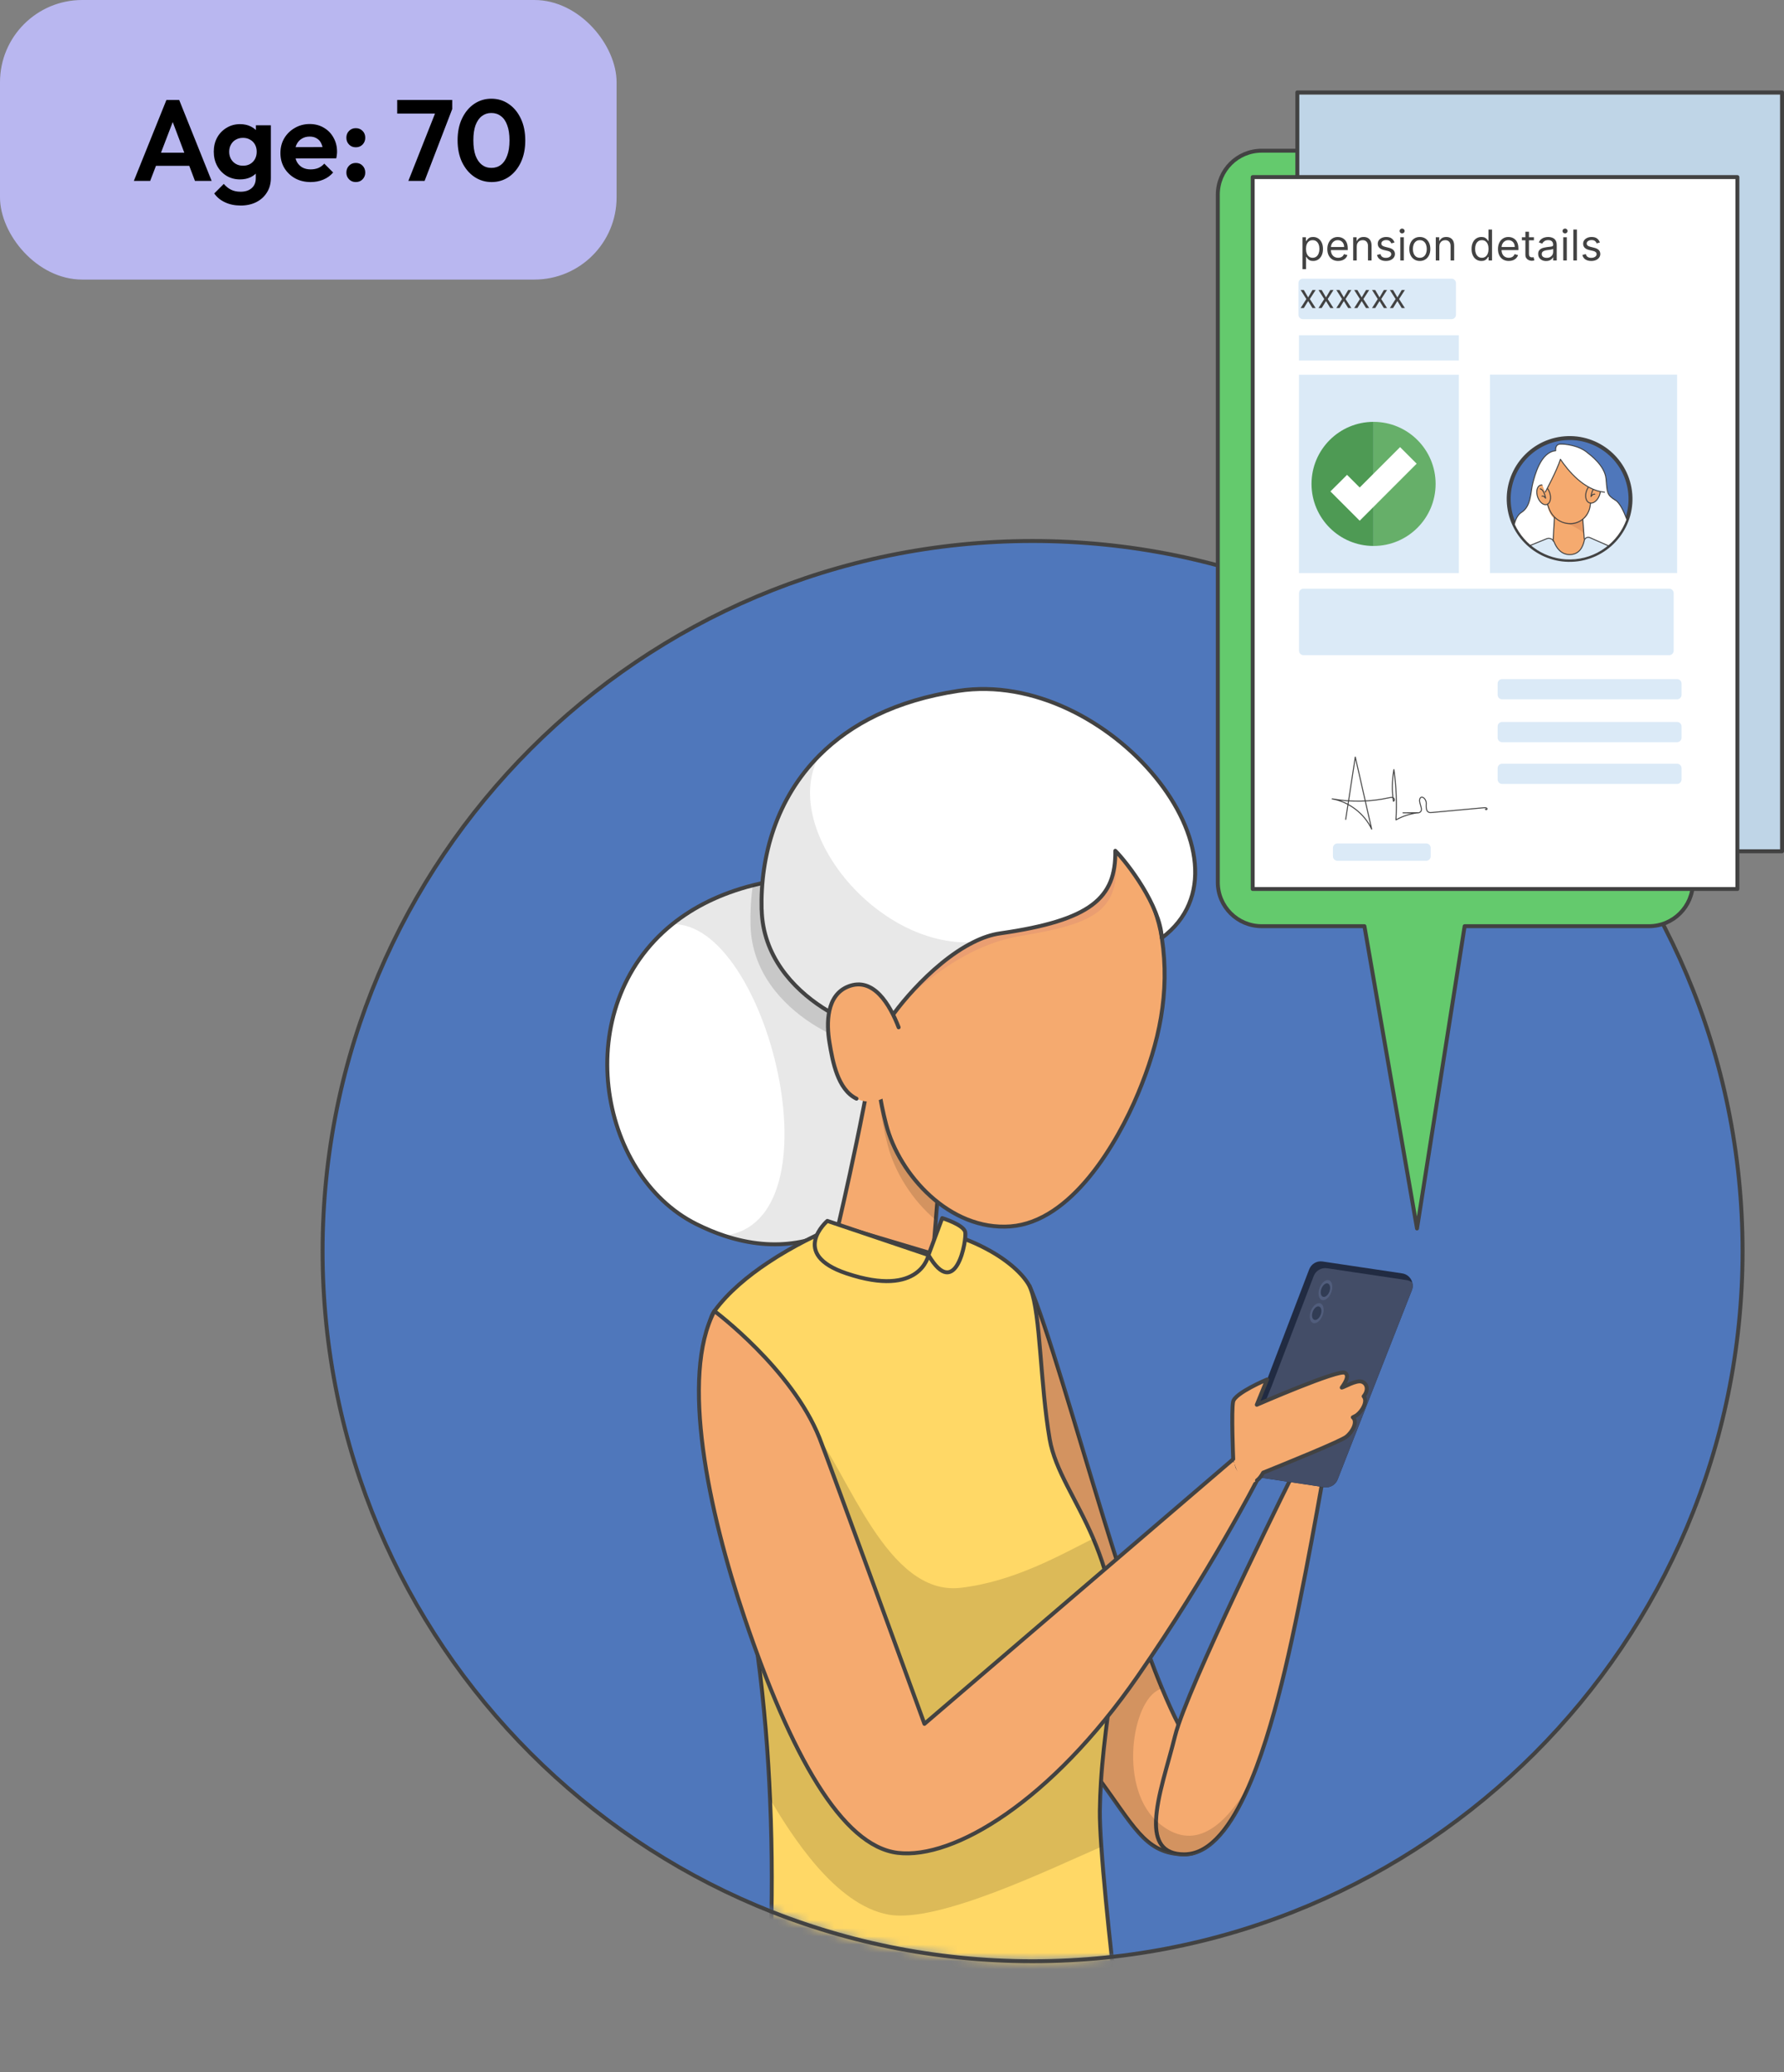 <?xml version="1.0" encoding="UTF-8"?>
<svg xmlns="http://www.w3.org/2000/svg" width="217" height="252" viewBox="0 0 217 252" fill="none">
  <rect x="0" y="0" width="217" height="252" fill="#808080" stroke="none"/>
  <path d="M125.6 238.512C173.295 238.512 211.959 199.847 211.959 152.152C211.959 104.457 173.295 65.792 125.6 65.792C77.904 65.792 39.24 104.457 39.24 152.152C39.24 199.847 77.904 238.512 125.6 238.512Z" fill="#4F77BB"></path>
  <mask id="mask0_1931_95" style="mask-type:luminance" maskUnits="userSpaceOnUse" x="39" y="65" width="173" height="174">
    <path d="M125.6 238.512C173.295 238.512 211.959 199.847 211.959 152.152C211.959 104.457 173.295 65.792 125.6 65.792C77.904 65.792 39.24 104.457 39.24 152.152C39.24 199.847 77.904 238.512 125.6 238.512Z" fill="white"></path>
  </mask>
  <g mask="url(#mask0_1931_95)">
    <path d="M84.674 148.851C85.834 149.431 86.96 149.9 88.052 150.264C100.966 154.591 109.274 144.696 110.726 138.434C111.526 135.003 109.907 129.162 108.105 124.227C106.351 119.411 104.425 115.458 104.425 115.458L93.759 107.183C93.011 107.317 92.283 107.48 91.579 107.662C87.597 108.673 84.362 110.316 81.785 112.386C69.192 122.521 72.709 142.852 84.674 148.851Z" fill="white"></path>
    <path d="M88.052 150.269C100.966 154.596 109.274 144.701 110.726 138.439C112.307 131.649 104.425 115.463 104.425 115.463L93.759 107.187C88.766 108.107 84.813 109.952 81.785 112.391C93.366 112.08 102.384 148.669 88.052 150.269Z" fill="#E8E8E8"></path>
    <path d="M84.674 148.851C85.834 149.431 86.96 149.9 88.052 150.264C100.966 154.591 109.274 144.696 110.726 138.434C111.526 135.003 109.907 129.162 108.105 124.227C106.351 119.411 104.425 115.458 104.425 115.458L93.759 107.183C93.011 107.317 92.283 107.48 91.579 107.662C87.597 108.673 84.362 110.316 81.785 112.386C69.192 122.521 72.709 142.852 84.674 148.851Z" stroke="#424242" stroke-width="0.479" stroke-linecap="round" stroke-linejoin="round"></path>
    <path d="M122.168 168.75C122.168 170.341 122.954 175.545 124.176 181.975C124.507 183.724 124.866 185.569 125.259 187.457C127.674 199.273 131.057 212.795 133.582 216.202C137.823 221.923 139.217 225.239 143.544 225.488C143.582 225.488 143.625 225.493 143.664 225.493C143.793 225.503 143.932 225.512 144.071 225.512C144.21 225.512 144.363 225.507 144.512 225.484C144.598 225.479 144.675 225.464 144.756 225.45C144.766 225.455 144.775 225.455 144.78 225.45C146.084 225.196 146.716 224.19 146.85 222.68C147.128 219.743 145.552 214.904 143.472 209.944C143.434 209.863 143.391 209.791 143.352 209.709C142.701 208.454 142.039 206.988 141.359 205.359C139.059 199.819 136.639 192.412 134.339 184.965C130.678 173.072 127.3 161.074 125.221 156.388C125.221 156.388 124.061 159.297 123.165 162.636C122.614 164.701 122.168 166.944 122.168 168.746V168.75Z" fill="#F5AA6F"></path>
    <path d="M122.168 168.75C122.168 170.341 122.954 175.545 124.176 181.975C124.507 183.724 124.866 185.569 125.259 187.457C127.674 199.273 131.057 212.795 133.582 216.202C137.823 221.923 139.217 225.239 143.544 225.488C143.582 225.488 143.625 225.493 143.664 225.493C143.793 225.503 143.932 225.512 144.071 225.512C144.21 225.512 144.363 225.507 144.512 225.484C144.598 225.479 144.675 225.464 144.756 225.45C144.766 225.455 144.775 225.455 144.78 225.45C146.084 225.196 146.716 224.19 146.85 222.68C147.128 219.743 145.552 214.904 143.472 209.944C143.434 209.863 143.391 209.791 143.352 209.709C142.701 208.454 142.039 206.988 141.359 205.359C139.059 199.819 136.639 192.412 134.339 184.965C130.678 173.072 127.3 161.074 125.221 156.388C125.221 156.388 124.061 159.297 123.165 162.636C122.614 164.701 122.168 166.944 122.168 168.746V168.75Z" stroke="#424242" stroke-width="0.479" stroke-linecap="round" stroke-linejoin="round"></path>
    <path d="M144.071 225.512C144.22 225.512 144.364 225.507 144.512 225.483C144.598 225.479 144.675 225.464 144.757 225.45C144.766 225.455 144.776 225.455 144.78 225.45C147.794 224.942 150.233 221.252 152.193 216.528C153.918 212.369 155.269 207.409 156.29 203.121C158.561 193.59 161.101 178.693 161.101 178.693L157.627 178.564C157.627 178.564 146.089 201.717 143.353 209.714C143.161 210.284 143.008 210.778 142.912 211.18C142.102 214.491 140.708 218.483 140.617 221.415C140.53 223.826 141.33 225.517 144.071 225.517V225.512Z" fill="#F5AA6F"></path>
    <path d="M144.071 225.512C144.22 225.512 144.364 225.507 144.512 225.483C144.598 225.479 144.675 225.464 144.757 225.45C144.766 225.455 144.776 225.455 144.78 225.45C147.794 224.942 150.233 221.252 152.193 216.528C153.918 212.369 155.269 207.409 156.29 203.121C158.561 193.59 161.101 178.693 161.101 178.693L157.627 178.564C157.627 178.564 146.089 201.717 143.353 209.714C143.161 210.284 143.008 210.778 142.912 211.18C142.102 214.491 140.708 218.483 140.617 221.415C140.53 223.826 141.33 225.517 144.071 225.517V225.512Z" stroke="#424242" stroke-width="0.479" stroke-linecap="round" stroke-linejoin="round"></path>
    <path opacity="0.14" d="M125.307 186.345L125.255 187.452C127.67 199.268 131.053 212.79 133.578 216.197C137.818 221.919 139.213 225.234 143.54 225.483C143.578 225.483 143.621 225.488 143.659 225.488C143.789 225.498 143.928 225.507 144.067 225.507C144.206 225.507 144.359 225.503 144.507 225.479C144.594 225.474 144.67 225.46 144.752 225.445C144.761 225.45 144.771 225.45 144.776 225.445C147.79 224.937 150.229 221.248 152.188 216.523C150.727 219.211 148.921 221.621 146.851 222.676C145.073 223.596 143.089 223.505 140.952 221.717C140.837 221.621 140.727 221.521 140.617 221.411C135.906 216.926 137.866 206.13 141.359 205.359C139.059 199.819 136.64 192.412 134.34 184.965C130.679 173.072 127.301 161.074 125.221 156.388C125.221 156.388 124.061 159.297 123.165 162.636L124.517 167.27L122.931 172.239L125.307 186.341V186.345Z" fill="black"></path>
    <path d="M88.076 178.166C88.828 182.153 89.7 186.484 90.525 190.859C91.191 194.395 91.737 197.893 92.173 201.324C92.968 207.39 93.433 213.26 93.668 218.828C94.233 231.818 93.558 243.179 92.781 251.608H136.831C135.978 244.756 134.469 232.12 133.966 224.583C133.841 222.805 133.774 221.305 133.783 220.237C133.798 219.01 133.846 217.817 133.922 216.667C134.1 213.849 134.421 211.228 134.737 208.737C135.461 203.025 136.122 197.999 134.9 192.862C134.732 192.167 134.555 191.501 134.358 190.859C133.946 189.508 133.477 188.267 132.983 187.107C130.899 182.239 128.345 178.837 127.679 175.018C126.519 168.295 126.577 159.867 125.374 156.762C125.355 156.714 125.336 156.666 125.317 156.618C125.288 156.537 125.25 156.465 125.216 156.393C124.612 155.2 122.859 153.374 119.883 151.822C119.107 151.41 118.254 151.021 117.315 150.667C116.898 150.509 116.457 150.355 116.006 150.212C115.844 150.159 115.676 150.106 115.508 150.058C115.187 149.962 114.856 149.871 114.521 149.79C114.377 149.752 114.234 149.713 114.085 149.68C113.97 149.651 113.85 149.622 113.73 149.598C113.016 149.435 112.274 149.296 111.498 149.177C111.181 149.133 110.86 149.09 110.539 149.052C108.34 148.793 105.891 148.731 103.189 148.942C103.016 148.956 102.844 148.971 102.671 148.99C102.437 149.009 102.202 149.033 101.962 149.057C101.962 149.057 101.924 149.071 101.852 149.1C101.828 149.11 101.799 149.119 101.77 149.133C101.703 149.157 101.622 149.191 101.521 149.234H101.517C101.1 149.407 100.4 149.708 99.523 150.121C99.504 150.13 99.48 150.145 99.456 150.154C98.996 150.375 98.483 150.628 97.937 150.906C96.567 151.611 94.971 152.507 93.376 153.575C90.98 155.171 88.579 157.15 86.902 159.44C86.892 159.455 86.883 159.464 86.873 159.479C86.701 159.728 86.557 160.039 86.447 160.403C86.442 160.408 86.437 160.418 86.437 160.423C85.527 163.413 86.557 170.102 88.081 178.161L88.076 178.166Z" fill="#FFD866"></path>
    <path d="M88.076 178.166C88.828 182.153 89.7 186.484 90.525 190.859C91.191 194.395 91.737 197.893 92.173 201.324C92.968 207.39 93.433 213.26 93.668 218.828C94.233 231.818 93.558 243.179 92.781 251.608H136.831C135.978 244.756 134.469 232.12 133.966 224.583C133.841 222.805 133.774 221.305 133.783 220.237C133.798 219.01 133.846 217.817 133.922 216.667C134.1 213.849 134.421 211.228 134.737 208.737C135.461 203.025 136.122 197.999 134.9 192.862C134.732 192.167 134.555 191.501 134.358 190.859C133.946 189.508 133.477 188.267 132.983 187.107C130.899 182.239 128.345 178.837 127.679 175.018C126.519 168.295 126.577 159.867 125.374 156.762C125.355 156.714 125.336 156.666 125.317 156.618C125.288 156.537 125.25 156.465 125.216 156.393C124.612 155.2 122.859 153.374 119.883 151.822C119.107 151.41 118.254 151.021 117.315 150.667C116.898 150.509 116.457 150.355 116.006 150.212C115.844 150.159 115.676 150.106 115.508 150.058C115.187 149.962 114.856 149.871 114.521 149.79C114.377 149.752 114.234 149.713 114.085 149.68C113.97 149.651 113.85 149.622 113.73 149.598C113.016 149.435 112.274 149.296 111.498 149.177C111.181 149.133 110.86 149.09 110.539 149.052C108.34 148.793 105.891 148.731 103.189 148.942C103.016 148.956 102.844 148.971 102.671 148.99C102.437 149.009 102.202 149.033 101.962 149.057C101.962 149.057 101.924 149.071 101.852 149.1C101.828 149.11 101.799 149.119 101.77 149.133C101.703 149.157 101.622 149.191 101.521 149.234H101.517C101.1 149.407 100.4 149.708 99.523 150.121C99.504 150.13 99.48 150.145 99.456 150.154C98.996 150.375 98.483 150.628 97.937 150.906C96.567 151.611 94.971 152.507 93.376 153.575C90.98 155.171 88.579 157.15 86.902 159.44C86.892 159.455 86.883 159.464 86.873 159.479C86.701 159.728 86.557 160.039 86.447 160.403C86.442 160.408 86.437 160.418 86.437 160.423C85.527 163.413 86.557 170.102 88.081 178.161L88.076 178.166Z" stroke="#424242" stroke-width="0.479" stroke-linecap="round" stroke-linejoin="round"></path>
    <path opacity="0.14" d="M88.076 178.166C88.829 182.153 89.705 186.48 90.529 190.859C92.37 200.653 93.304 210.107 93.678 218.828C96.26 223.136 101.545 231.65 108.081 232.843C114.1 233.941 127.909 227.209 133.975 224.583C133.851 222.805 133.784 221.305 133.793 220.237C133.927 209.173 136.884 201.156 134.91 192.857C134.392 190.706 133.721 188.813 132.988 187.102C129.126 189.029 123.347 192.368 116.792 193.102C107.88 194.093 103.127 178.995 98.968 174.026C94.808 169.057 92.48 174.721 88.076 178.166Z" fill="black"></path>
    <path d="M152.892 180.04C152.892 180.04 147.147 191.218 138.393 203.844C127.851 219.058 116.011 226.15 109.202 225.33C102.393 224.516 96.193 213.394 90.568 196.772C86.15 183.724 82.728 167.385 86.897 159.44C86.897 159.44 96.322 166.465 99.672 174.86C100.793 177.673 112.446 209.642 112.446 209.642L150.008 177.452L152.892 180.044V180.04Z" fill="#F5AA6F"></path>
    <path d="M152.892 180.04C152.892 180.04 147.147 191.218 138.393 203.844C127.851 219.058 116.011 226.15 109.202 225.33C102.393 224.516 96.193 213.394 90.568 196.772C86.15 183.724 82.728 167.385 86.897 159.44C86.897 159.44 96.322 166.465 99.672 174.86C100.793 177.673 112.446 209.642 112.446 209.642L150.008 177.452L152.892 180.044V180.04Z" stroke="#424242" stroke-width="0.479" stroke-linecap="round" stroke-linejoin="round"></path>
    <path d="M99.452 150.154C104.44 151.247 112.83 153.053 112.83 153.053L116.012 150.212C112.403 149.057 107.722 148.434 101.962 149.052C101.962 149.052 100.971 149.431 99.456 150.154H99.452Z" fill="#F7BDA3"></path>
    <path d="M171.738 156.896L162.706 179.925C162.452 180.571 161.776 180.969 161.091 180.864L151.465 179.417C151.201 179.378 150.971 179.273 150.78 179.124C150.741 179.105 150.698 179.062 150.66 179.033C150.224 178.616 150.056 177.979 150.296 177.385L152.869 170.835L154.129 167.759L159.246 154.366C159.5 153.709 160.166 153.312 160.861 153.412L170.559 154.859C171.163 154.951 171.609 155.377 171.772 155.914C171.781 155.933 171.781 155.942 171.781 155.966C171.872 156.259 171.863 156.584 171.743 156.896H171.738Z" fill="#212B42"></path>
    <path d="M171.738 156.896L162.706 179.925C162.452 180.571 161.776 180.969 161.091 180.864L151.465 179.417C151.201 179.378 150.971 179.273 150.779 179.124C150.708 178.842 150.717 178.516 150.842 178.204L153.424 171.654L154.675 168.588L159.792 155.185C160.046 154.529 160.722 154.131 161.417 154.232L171.101 155.679C171.364 155.717 171.585 155.823 171.776 155.962C171.867 156.254 171.858 156.58 171.738 156.891V156.896Z" fill="#434D67"></path>
    <path d="M165.629 168.022C164.954 167.811 163.492 168.703 163.205 168.746C163.78 167.936 164.086 167.284 163.607 166.954C162.893 166.465 152.874 170.835 152.874 170.835L154.129 167.759C154.129 167.759 150.229 169.393 149.994 170.452C149.759 171.51 150.004 177.443 150.004 177.443C150.004 177.443 150.885 181.539 152.893 180.035C153.176 179.824 153.425 179.489 153.65 179.086C156.348 177.998 163.027 175.286 163.751 174.73C164.513 174.146 165.179 172.886 164.551 172.359C164.776 172.248 164.939 172.162 165.025 172.1C165.749 171.558 166.377 170.384 165.869 169.805C166.492 169.057 166.305 168.228 165.629 168.017V168.022Z" fill="#F5AA6F"></path>
    <path d="M152.893 180.04C153.176 179.829 153.425 179.493 153.65 179.091C156.348 178.003 163.027 175.291 163.751 174.735C164.513 174.151 165.179 172.89 164.551 172.363C164.776 172.253 164.939 172.167 165.025 172.105C165.749 171.563 166.377 170.389 165.869 169.809C166.492 169.062 166.305 168.233 165.629 168.022C164.954 167.811 163.492 168.703 163.205 168.746C163.78 167.936 164.086 167.284 163.607 166.954C162.893 166.465 152.874 170.835 152.874 170.835L154.129 167.759C154.129 167.759 150.229 169.393 149.994 170.452C149.759 171.51 150.004 177.443 150.004 177.443" stroke="#424242" stroke-width="0.479" stroke-linecap="round" stroke-linejoin="round"></path>
    <path d="M101.962 149.052L113.496 152.492L113.831 148.381L113.898 147.547L114.21 143.719L114.747 137.068L114.684 134.945L114.464 127.36L114.43 126.234L107.42 123.958L106.74 123.738C106.328 130.408 101.962 149.052 101.962 149.052Z" fill="#F5AA6F"></path>
    <path d="M101.962 149.052L113.496 152.492L113.831 148.381L113.898 147.547L114.21 143.719L114.747 137.068L114.684 134.945L114.464 127.36L114.43 126.234L107.42 123.958L106.74 123.738C106.328 130.408 101.962 149.052 101.962 149.052Z" stroke="#424242" stroke-width="0.479" stroke-linecap="round" stroke-linejoin="round"></path>
    <path opacity="0.14" d="M107.976 139.258C108.814 142.511 110.932 145.947 113.831 148.381L113.898 147.547L114.21 143.719L114.746 137.068L114.684 134.945L114.464 127.36L107.885 125.223C107.176 127.624 106.788 129.176 106.788 129.176C106.788 129.176 106.39 133.091 107.976 139.258Z" fill="black"></path>
    <path d="M106.586 126.646C106.586 126.646 106.188 130.556 107.779 136.723C109.365 142.89 115.527 149.694 122.916 149.143C130.305 148.587 135.873 139.114 138.441 132.952C141.014 126.79 142.322 120.724 141.326 114.068C139.936 104.768 129.72 94.279 121.579 96.862C113.438 99.439 106.591 126.651 106.591 126.651L106.586 126.646Z" fill="#F5AA6F"></path>
    <path d="M106.586 126.646C106.586 126.646 106.188 130.556 107.779 136.723C109.365 142.89 115.527 149.694 122.916 149.143C130.305 148.587 135.873 139.114 138.441 132.952C141.014 126.79 142.322 120.724 141.326 114.068C139.936 104.768 129.72 94.279 121.579 96.862C113.438 99.439 106.591 126.651 106.591 126.651L106.586 126.646Z" stroke="#424242" stroke-width="0.479" stroke-linecap="round" stroke-linejoin="round"></path>
    <path opacity="0.4" d="M135.667 103.464C136.433 110.69 133.463 112.281 124.119 113.824C117.214 114.964 111.349 120.158 108.551 123.316C111.172 113.143 135.667 103.464 135.667 103.464Z" fill="#D98D73"></path>
    <path d="M161.934 157.164C161.685 157.821 161.168 158.238 160.775 158.089C160.382 157.94 160.262 157.284 160.507 156.628C160.756 155.971 161.273 155.554 161.666 155.703C162.059 155.851 162.179 156.508 161.934 157.164Z" fill="#515D7C"></path>
    <path d="M161.705 157.078C161.537 157.524 161.187 157.802 160.919 157.701C160.65 157.6 160.569 157.159 160.737 156.714C160.904 156.268 161.254 155.99 161.522 156.091C161.791 156.192 161.872 156.632 161.705 157.078Z" fill="#313C54"></path>
    <path d="M160.875 159.967C160.626 160.624 160.109 161.041 159.716 160.892C159.323 160.744 159.203 160.087 159.447 159.431C159.697 158.774 160.214 158.357 160.607 158.506C161 158.654 161.12 159.311 160.875 159.967Z" fill="#515D7C"></path>
    <path d="M160.645 159.881C160.478 160.327 160.128 160.605 159.86 160.504C159.591 160.403 159.51 159.963 159.678 159.517C159.845 159.071 160.195 158.793 160.463 158.894C160.732 158.995 160.813 159.436 160.645 159.881Z" fill="#313C54"></path>
    <path d="M92.647 110.628C92.925 121.788 107.113 126.44 107.664 124.955C108.129 123.719 113.031 117.24 118.407 114.581C119.481 114.039 120.583 113.661 121.661 113.508C132.677 111.926 135.753 109.229 135.662 103.464C137.147 104.955 141.129 110.163 141.316 114.068C153.923 104.672 134.823 81.231 116.558 84.02C108.925 85.184 103.448 88.069 99.677 91.854C94.425 97.12 92.475 104.121 92.638 110.628H92.647Z" fill="white"></path>
    <path opacity="0.14" d="M91.296 112.544C91.574 123.704 105.762 128.357 106.313 126.872C106.466 126.464 107.113 125.468 108.1 124.231C106.347 119.416 104.42 115.463 104.42 115.463L93.754 107.187C93.007 107.322 92.278 107.485 91.574 107.667C91.334 109.301 91.253 110.944 91.291 112.549L91.296 112.544Z" fill="black"></path>
    <path d="M92.647 110.628C92.925 121.788 107.113 126.44 107.664 124.955C108.129 123.719 113.031 117.24 118.407 114.581C106.495 115.276 94.751 100.575 99.682 91.854C94.43 97.12 92.48 104.121 92.643 110.628H92.647Z" fill="#E8E8E8"></path>
    <path d="M92.647 110.628C92.925 121.788 107.113 126.44 107.664 124.955C108.129 123.719 113.031 117.24 118.407 114.581C119.481 114.039 120.583 113.661 121.661 113.508C132.677 111.926 135.753 109.229 135.662 103.464C137.147 104.955 141.129 110.163 141.316 114.068C153.923 104.672 134.823 81.231 116.558 84.02C108.925 85.184 103.448 88.069 99.677 91.854C94.425 97.12 92.475 104.121 92.638 110.628H92.647Z" stroke="#424242" stroke-width="0.479" stroke-linecap="round" stroke-linejoin="round"></path>
    <path d="M112.935 152.627C112.935 152.627 112.005 157.888 102.983 154.869C95.939 152.512 100.635 148.477 100.635 148.477L112.935 152.627Z" fill="#FFD866"></path>
    <path d="M112.935 152.627L114.608 148.137C114.608 148.137 117.181 148.923 117.401 149.819C117.626 150.715 116.29 158.348 112.931 152.622L112.935 152.627Z" fill="#FFD866"></path>
    <path d="M112.935 152.627C112.935 152.627 112.005 157.888 102.983 154.869C95.939 152.512 100.635 148.477 100.635 148.477L112.935 152.627Z" stroke="#424242" stroke-width="0.479" stroke-linecap="round" stroke-linejoin="round"></path>
    <path d="M112.935 152.627L114.608 148.137C114.608 148.137 117.181 148.923 117.401 149.819C117.626 150.715 116.29 158.348 112.931 152.622L112.935 152.627Z" stroke="#424242" stroke-width="0.479" stroke-linecap="round" stroke-linejoin="round"></path>
    <path d="M109.864 130.427C110.171 128.582 109.984 126.685 109.313 124.936C108.249 122.18 106.256 118.759 103.184 119.967C100.506 121.026 100.506 124.447 100.908 126.833C101.287 129.09 101.891 132.502 104.186 133.613C106.61 134.787 109.452 132.895 109.864 130.422V130.427Z" fill="#F5AA6F"></path>
    <path d="M109.308 124.936C108.244 122.18 106.251 118.759 103.179 119.967C100.501 121.026 100.501 124.447 100.903 126.833C101.282 129.09 101.886 132.502 104.181 133.613" stroke="#424242" stroke-width="0.479" stroke-linecap="round" stroke-linejoin="round"></path>
  </g>
  <path d="M125.6 238.512C173.295 238.512 211.959 199.847 211.959 152.152C211.959 104.457 173.295 65.792 125.6 65.792C77.904 65.792 39.24 104.457 39.24 152.152C39.24 199.847 77.904 238.512 125.6 238.512Z" stroke="#424242" stroke-width="0.479" stroke-linecap="round" stroke-linejoin="round"></path>
  <path d="M153.473 112.635H165.964L172.361 149.397L178.154 112.635H200.579C203.531 112.635 205.917 110.244 205.917 107.298V23.664C205.917 20.713 203.526 18.326 200.579 18.326H153.468C150.516 18.326 148.13 20.717 148.13 23.664V107.298C148.13 110.249 150.521 112.635 153.468 112.635H153.473Z" fill="#64CA6D"></path>
  <path d="M153.473 112.635H165.964L172.361 149.397L178.154 112.635H200.579C203.531 112.635 205.917 110.244 205.917 107.298V23.664C205.917 20.713 203.526 18.326 200.579 18.326H153.468C150.516 18.326 148.13 20.717 148.13 23.664V107.298C148.13 110.249 150.521 112.635 153.468 112.635H153.473Z" stroke="#424242" stroke-width="0.479" stroke-linecap="round" stroke-linejoin="round"></path>
  <path d="M216.761 11.508H157.804V103.527H216.761V11.508Z" fill="#BFD5E7"></path>
  <path d="M216.761 11.24H157.804V103.527H216.761V11.24Z" stroke="#424242" stroke-width="0.479" stroke-linecap="round" stroke-linejoin="round"></path>
  <path d="M211.331 21.537H152.375V108.112H211.331V21.537Z" fill="white"></path>
  <path d="M158.431 32.737V28.855H158.85V29.304H158.902C158.933 29.255 158.978 29.192 159.034 29.116C159.091 29.039 159.174 28.971 159.28 28.911C159.388 28.849 159.534 28.819 159.718 28.819C159.955 28.819 160.165 28.878 160.346 28.997C160.527 29.116 160.669 29.284 160.771 29.502C160.872 29.721 160.923 29.978 160.923 30.274C160.923 30.573 160.872 30.832 160.771 31.052C160.669 31.27 160.528 31.439 160.348 31.559C160.168 31.678 159.96 31.737 159.725 31.737C159.544 31.737 159.398 31.707 159.289 31.647C159.18 31.586 159.096 31.517 159.038 31.439C158.979 31.361 158.933 31.296 158.902 31.244H158.865V32.737H158.431ZM158.857 30.267C158.857 30.48 158.889 30.668 158.951 30.831C159.014 30.993 159.105 31.12 159.225 31.211C159.345 31.302 159.492 31.347 159.666 31.347C159.847 31.347 159.999 31.3 160.12 31.204C160.242 31.107 160.334 30.977 160.396 30.814C160.458 30.65 160.489 30.468 160.489 30.267C160.489 30.068 160.459 29.89 160.397 29.73C160.337 29.57 160.246 29.443 160.124 29.35C160.002 29.256 159.85 29.208 159.666 29.208C159.49 29.208 159.341 29.253 159.221 29.343C159.101 29.431 159.011 29.554 158.949 29.714C158.888 29.872 158.857 30.056 158.857 30.267ZM162.768 31.737C162.496 31.737 162.262 31.677 162.064 31.557C161.868 31.436 161.717 31.267 161.61 31.05C161.505 30.832 161.452 30.578 161.452 30.289C161.452 30 161.505 29.745 161.61 29.524C161.717 29.303 161.865 29.13 162.055 29.006C162.246 28.881 162.469 28.819 162.724 28.819C162.871 28.819 163.016 28.843 163.16 28.892C163.303 28.941 163.433 29.021 163.551 29.131C163.669 29.24 163.762 29.385 163.832 29.565C163.902 29.745 163.937 29.967 163.937 30.23V30.414H161.761V30.039H163.496C163.496 29.88 163.464 29.738 163.4 29.613C163.338 29.488 163.248 29.389 163.132 29.317C163.017 29.244 162.881 29.208 162.724 29.208C162.551 29.208 162.402 29.251 162.276 29.337C162.151 29.422 162.054 29.532 161.987 29.668C161.92 29.804 161.886 29.95 161.886 30.105V30.355C161.886 30.568 161.923 30.749 161.996 30.897C162.071 31.044 162.175 31.156 162.307 31.233C162.439 31.309 162.593 31.347 162.768 31.347C162.882 31.347 162.985 31.331 163.077 31.3C163.17 31.267 163.25 31.218 163.318 31.153C163.385 31.087 163.437 31.004 163.474 30.906L163.893 31.024C163.849 31.166 163.775 31.291 163.67 31.399C163.566 31.506 163.438 31.589 163.285 31.649C163.131 31.708 162.959 31.737 162.768 31.737ZM165.03 29.98V31.678H164.597V28.855H165.016V29.297H165.052C165.119 29.153 165.219 29.038 165.354 28.951C165.489 28.863 165.662 28.819 165.876 28.819C166.067 28.819 166.234 28.858 166.377 28.936C166.521 29.014 166.632 29.131 166.712 29.289C166.791 29.446 166.831 29.645 166.831 29.885V31.678H166.398V29.914C166.398 29.692 166.34 29.52 166.225 29.396C166.11 29.271 165.952 29.208 165.751 29.208C165.612 29.208 165.489 29.238 165.379 29.298C165.272 29.358 165.187 29.446 165.124 29.561C165.062 29.676 165.03 29.816 165.03 29.98ZM169.623 29.488L169.234 29.598C169.209 29.533 169.173 29.47 169.125 29.409C169.079 29.346 169.015 29.295 168.934 29.254C168.853 29.214 168.75 29.194 168.623 29.194C168.451 29.194 168.307 29.233 168.192 29.313C168.078 29.392 168.021 29.491 168.021 29.613C168.021 29.721 168.06 29.806 168.138 29.868C168.217 29.931 168.339 29.983 168.506 30.024L168.925 30.127C169.177 30.189 169.365 30.282 169.489 30.408C169.613 30.533 169.675 30.694 169.675 30.892C169.675 31.053 169.628 31.198 169.535 31.325C169.443 31.453 169.314 31.553 169.149 31.627C168.984 31.7 168.791 31.737 168.572 31.737C168.284 31.737 168.046 31.674 167.857 31.55C167.668 31.425 167.549 31.242 167.499 31.002L167.91 30.899C167.95 31.051 168.024 31.165 168.133 31.241C168.243 31.317 168.387 31.355 168.565 31.355C168.767 31.355 168.927 31.312 169.046 31.226C169.166 31.139 169.226 31.035 169.226 30.914C169.226 30.816 169.192 30.734 169.123 30.668C169.055 30.6 168.949 30.55 168.807 30.517L168.337 30.407C168.078 30.345 167.888 30.25 167.767 30.122C167.647 29.992 167.587 29.829 167.587 29.635C167.587 29.475 167.632 29.334 167.721 29.212C167.812 29.09 167.935 28.993 168.091 28.924C168.247 28.854 168.425 28.819 168.623 28.819C168.903 28.819 169.122 28.88 169.281 29.003C169.442 29.125 169.556 29.287 169.623 29.488ZM170.328 31.678V28.855H170.761V31.678H170.328ZM170.548 28.385C170.463 28.385 170.391 28.356 170.329 28.299C170.269 28.241 170.239 28.172 170.239 28.091C170.239 28.01 170.269 27.941 170.329 27.883C170.391 27.826 170.463 27.797 170.548 27.797C170.633 27.797 170.705 27.826 170.765 27.883C170.826 27.941 170.857 28.01 170.857 28.091C170.857 28.172 170.826 28.241 170.765 28.299C170.705 28.356 170.633 28.385 170.548 28.385ZM172.702 31.737C172.447 31.737 172.224 31.676 172.032 31.555C171.84 31.434 171.691 31.264 171.583 31.046C171.477 30.828 171.423 30.573 171.423 30.282C171.423 29.988 171.477 29.731 171.583 29.512C171.691 29.292 171.84 29.122 172.032 29.001C172.224 28.879 172.447 28.819 172.702 28.819C172.957 28.819 173.18 28.879 173.371 29.001C173.564 29.122 173.713 29.292 173.82 29.512C173.927 29.731 173.981 29.988 173.981 30.282C173.981 30.573 173.927 30.828 173.82 31.046C173.713 31.264 173.564 31.434 173.371 31.555C173.18 31.676 172.957 31.737 172.702 31.737ZM172.702 31.347C172.896 31.347 173.055 31.298 173.18 31.199C173.305 31.099 173.398 30.969 173.458 30.807C173.518 30.645 173.548 30.47 173.548 30.282C173.548 30.093 173.518 29.917 173.458 29.754C173.398 29.591 173.305 29.459 173.18 29.359C173.055 29.259 172.896 29.208 172.702 29.208C172.509 29.208 172.349 29.259 172.224 29.359C172.1 29.459 172.007 29.591 171.947 29.754C171.887 29.917 171.857 30.093 171.857 30.282C171.857 30.47 171.887 30.645 171.947 30.807C172.007 30.969 172.1 31.099 172.224 31.199C172.349 31.298 172.509 31.347 172.702 31.347ZM175.077 29.98V31.678H174.643V28.855H175.062V29.297H175.099C175.165 29.153 175.266 29.038 175.4 28.951C175.535 28.863 175.709 28.819 175.922 28.819C176.114 28.819 176.281 28.858 176.424 28.936C176.567 29.014 176.679 29.131 176.759 29.289C176.838 29.446 176.878 29.645 176.878 29.885V31.678H176.444V29.914C176.444 29.692 176.387 29.52 176.272 29.396C176.156 29.271 175.998 29.208 175.797 29.208C175.659 29.208 175.535 29.238 175.426 29.298C175.318 29.358 175.233 29.446 175.171 29.561C175.108 29.676 175.077 29.816 175.077 29.98ZM180.192 31.737C179.957 31.737 179.749 31.678 179.569 31.559C179.389 31.439 179.248 31.27 179.146 31.052C179.044 30.832 178.994 30.573 178.994 30.274C178.994 29.978 179.044 29.721 179.146 29.502C179.248 29.284 179.389 29.116 179.571 28.997C179.752 28.878 179.962 28.819 180.199 28.819C180.383 28.819 180.528 28.849 180.635 28.911C180.743 28.971 180.825 29.039 180.881 29.116C180.939 29.192 180.983 29.255 181.015 29.304H181.052V27.915H181.486V31.678H181.067V31.244H181.015C180.983 31.296 180.938 31.361 180.879 31.439C180.82 31.517 180.736 31.586 180.627 31.647C180.518 31.707 180.373 31.737 180.192 31.737ZM180.251 31.347C180.425 31.347 180.572 31.302 180.692 31.211C180.812 31.12 180.903 30.993 180.966 30.831C181.028 30.668 181.059 30.48 181.059 30.267C181.059 30.056 181.029 29.872 180.967 29.714C180.906 29.554 180.815 29.431 180.695 29.343C180.575 29.253 180.427 29.208 180.251 29.208C180.067 29.208 179.914 29.256 179.791 29.35C179.67 29.443 179.579 29.57 179.517 29.73C179.457 29.89 179.427 30.068 179.427 30.267C179.427 30.468 179.458 30.65 179.519 30.814C179.582 30.977 179.674 31.107 179.795 31.204C179.917 31.3 180.069 31.347 180.251 31.347ZM183.524 31.737C183.252 31.737 183.017 31.677 182.82 31.557C182.624 31.436 182.472 31.267 182.366 31.05C182.26 30.832 182.208 30.578 182.208 30.289C182.208 30 182.26 29.745 182.366 29.524C182.472 29.303 182.621 29.13 182.811 29.006C183.002 28.881 183.225 28.819 183.479 28.819C183.627 28.819 183.772 28.843 183.915 28.892C184.058 28.941 184.189 29.021 184.306 29.131C184.424 29.24 184.518 29.385 184.588 29.565C184.657 29.745 184.692 29.967 184.692 30.23V30.414H182.517V30.039H184.251C184.251 29.88 184.219 29.738 184.156 29.613C184.093 29.488 184.004 29.389 183.887 29.317C183.772 29.244 183.636 29.208 183.479 29.208C183.307 29.208 183.157 29.251 183.031 29.337C182.906 29.422 182.81 29.532 182.743 29.668C182.675 29.804 182.642 29.95 182.642 30.105V30.355C182.642 30.568 182.678 30.749 182.752 30.897C182.826 31.044 182.93 31.156 183.062 31.233C183.195 31.309 183.348 31.347 183.524 31.347C183.638 31.347 183.74 31.331 183.832 31.3C183.925 31.267 184.006 31.218 184.073 31.153C184.14 31.087 184.193 31.004 184.229 30.906L184.648 31.024C184.604 31.166 184.53 31.291 184.426 31.399C184.322 31.506 184.193 31.589 184.04 31.649C183.887 31.708 183.715 31.737 183.524 31.737ZM186.58 28.855V29.223H185.117V28.855H186.58ZM185.543 28.179H185.977V30.87C185.977 30.992 185.995 31.084 186.03 31.145C186.067 31.205 186.114 31.246 186.17 31.267C186.227 31.286 186.288 31.296 186.352 31.296C186.4 31.296 186.439 31.294 186.469 31.289C186.5 31.282 186.525 31.278 186.543 31.274L186.631 31.663C186.602 31.674 186.561 31.686 186.508 31.697C186.455 31.709 186.389 31.715 186.308 31.715C186.185 31.715 186.065 31.689 185.948 31.636C185.831 31.583 185.734 31.503 185.657 31.395C185.581 31.287 185.543 31.151 185.543 30.987V28.179ZM188.063 31.744C187.884 31.744 187.722 31.711 187.576 31.643C187.43 31.575 187.314 31.476 187.228 31.347C187.143 31.218 187.1 31.061 187.1 30.877C187.1 30.715 187.132 30.584 187.195 30.484C187.259 30.382 187.344 30.302 187.451 30.245C187.557 30.187 187.675 30.144 187.804 30.116C187.933 30.087 188.064 30.064 188.195 30.046C188.367 30.024 188.506 30.008 188.612 29.997C188.72 29.985 188.798 29.964 188.847 29.936C188.898 29.908 188.923 29.859 188.923 29.789V29.774C188.923 29.593 188.873 29.452 188.774 29.352C188.676 29.251 188.527 29.201 188.327 29.201C188.12 29.201 187.958 29.246 187.84 29.337C187.723 29.428 187.64 29.524 187.592 29.627L187.181 29.48C187.254 29.309 187.352 29.175 187.475 29.08C187.598 28.983 187.733 28.916 187.879 28.878C188.026 28.838 188.171 28.819 188.313 28.819C188.403 28.819 188.507 28.83 188.625 28.852C188.744 28.873 188.858 28.916 188.969 28.982C189.08 29.049 189.173 29.148 189.246 29.282C189.32 29.415 189.356 29.594 189.356 29.819V31.678H188.923V31.296H188.901C188.871 31.357 188.822 31.423 188.754 31.493C188.685 31.562 188.594 31.622 188.48 31.671C188.366 31.72 188.227 31.744 188.063 31.744ZM188.129 31.355C188.3 31.355 188.445 31.321 188.563 31.254C188.681 31.186 188.771 31.099 188.831 30.993C188.892 30.886 188.923 30.774 188.923 30.657V30.259C188.904 30.282 188.864 30.302 188.801 30.32C188.74 30.337 188.669 30.353 188.588 30.366C188.509 30.378 188.431 30.389 188.355 30.399C188.28 30.408 188.22 30.415 188.173 30.421C188.06 30.436 187.955 30.46 187.857 30.493C187.76 30.525 187.682 30.573 187.622 30.638C187.563 30.702 187.533 30.789 187.533 30.899C187.533 31.05 187.589 31.164 187.701 31.241C187.813 31.317 187.956 31.355 188.129 31.355ZM190.148 31.678V28.855H190.582V31.678H190.148ZM190.369 28.385C190.284 28.385 190.211 28.356 190.15 28.299C190.09 28.241 190.06 28.172 190.06 28.091C190.06 28.01 190.09 27.941 190.15 27.883C190.211 27.826 190.284 27.797 190.369 27.797C190.453 27.797 190.525 27.826 190.585 27.883C190.647 27.941 190.677 28.01 190.677 28.091C190.677 28.172 190.647 28.241 190.585 28.299C190.525 28.356 190.453 28.385 190.369 28.385ZM191.81 27.915V31.678H191.376V27.915H191.81ZM194.604 29.488L194.214 29.598C194.189 29.533 194.153 29.47 194.106 29.409C194.059 29.346 193.995 29.295 193.914 29.254C193.834 29.214 193.73 29.194 193.604 29.194C193.431 29.194 193.287 29.233 193.172 29.313C193.058 29.392 193.001 29.491 193.001 29.613C193.001 29.721 193.04 29.806 193.119 29.868C193.197 29.931 193.32 29.983 193.486 30.024L193.905 30.127C194.158 30.189 194.346 30.282 194.469 30.408C194.593 30.533 194.655 30.694 194.655 30.892C194.655 31.053 194.608 31.198 194.515 31.325C194.423 31.453 194.295 31.553 194.129 31.627C193.964 31.7 193.772 31.737 193.552 31.737C193.265 31.737 193.026 31.674 192.838 31.55C192.649 31.425 192.529 31.242 192.479 31.002L192.891 30.899C192.93 31.051 193.004 31.165 193.113 31.241C193.223 31.317 193.367 31.355 193.545 31.355C193.747 31.355 193.908 31.312 194.027 31.226C194.147 31.139 194.207 31.035 194.207 30.914C194.207 30.816 194.172 30.734 194.104 30.668C194.035 30.6 193.93 30.55 193.788 30.517L193.317 30.407C193.059 30.345 192.869 30.25 192.747 30.122C192.627 29.992 192.567 29.829 192.567 29.635C192.567 29.475 192.612 29.334 192.702 29.212C192.792 29.09 192.915 28.993 193.071 28.924C193.228 28.854 193.405 28.819 193.604 28.819C193.883 28.819 194.102 28.88 194.262 29.003C194.422 29.125 194.536 29.287 194.604 29.488Z" fill="#424242"></path>
  <path d="M211.331 21.537H152.375V108.112H211.331V21.537Z" stroke="#424242" stroke-width="0.479" stroke-linecap="round" stroke-linejoin="round"></path>
  <path d="M176.558 33.89H158.479C158.18 33.89 157.938 34.132 157.938 34.431V38.274C157.938 38.573 158.18 38.816 158.479 38.816H176.558C176.857 38.816 177.1 38.573 177.1 38.274V34.431C177.1 34.132 176.857 33.89 176.558 33.89Z" fill="#DBEAF7"></path>
  <path d="M203.037 71.59H158.552C158.253 71.59 158.01 71.833 158.01 72.132V79.137C158.01 79.436 158.253 79.679 158.552 79.679H203.037C203.336 79.679 203.579 79.436 203.579 79.137V72.132C203.579 71.833 203.336 71.59 203.037 71.59Z" fill="#DBEAF7"></path>
  <path d="M203.995 87.8H182.711C182.412 87.8 182.169 88.043 182.169 88.342V89.717C182.169 90.016 182.412 90.259 182.711 90.259H203.995C204.294 90.259 204.537 90.016 204.537 89.717V88.342C204.537 88.043 204.294 87.8 203.995 87.8Z" fill="#DBEAF7"></path>
  <path d="M203.995 82.587H182.711C182.412 82.587 182.169 82.83 182.169 83.129V84.504C182.169 84.803 182.412 85.045 182.711 85.045H203.995C204.294 85.045 204.537 84.803 204.537 84.504V83.129C204.537 82.83 204.294 82.587 203.995 82.587Z" fill="#DBEAF7"></path>
  <path d="M203.995 92.88H182.711C182.412 92.88 182.169 93.122 182.169 93.421V94.796C182.169 95.095 182.412 95.338 182.711 95.338H203.995C204.294 95.338 204.537 95.095 204.537 94.796V93.421C204.537 93.122 204.294 92.88 203.995 92.88Z" fill="#DBEAF7"></path>
  <path d="M173.482 102.573H162.677C162.378 102.573 162.136 102.816 162.136 103.115V104.14C162.136 104.439 162.378 104.681 162.677 104.681H173.482C173.781 104.681 174.024 104.439 174.024 104.14V103.115C174.024 102.816 173.781 102.573 173.482 102.573Z" fill="#DBEAF7"></path>
  <path d="M204 45.557H181.235V69.688H204V45.557Z" fill="#DBEAF7"></path>
  <path d="M177.45 45.577H158.005V69.693H177.45V45.577Z" fill="#DBEAF7"></path>
  <path d="M177.45 40.77H158.005V43.847H177.45V40.77Z" fill="#DBEAF7"></path>
  <path d="M191.889 68.025C195.945 67.49 198.8 63.769 198.265 59.713C197.731 55.657 194.009 52.802 189.953 53.337C185.897 53.871 183.042 57.593 183.577 61.649C184.111 65.705 187.833 68.56 191.889 68.025Z" fill="#4F77BB"></path>
  <path d="M191.889 68.025C195.945 67.49 198.8 63.769 198.265 59.713C197.731 55.657 194.009 52.802 189.953 53.337C185.897 53.871 183.042 57.593 183.577 61.649C184.111 65.705 187.833 68.56 191.889 68.025Z" stroke="#424242" stroke-width="0.479" stroke-linecap="round" stroke-linejoin="round"></path>
  <path fill-rule="evenodd" clip-rule="evenodd" d="M196.501 60.838C195.428 60.177 195.505 59.913 195.351 58.222C195.203 56.525 193.128 55.093 193.128 55.093L192.074 57.56C192.074 57.56 191.02 54.642 189.209 54.81C187.402 54.978 186.683 57.766 186.42 58.821C186.156 59.875 186.233 61.571 185.064 62.304C184.594 62.596 184.331 63.181 184.182 63.775C185.366 66.358 187.991 68.136 191.015 68.097C194.192 68.054 196.875 66.018 197.891 63.195C197.512 62.189 197.014 61.149 196.501 60.838Z" fill="white"></path>
  <path d="M188.054 59.559C188.063 59.065 187.915 57.139 188.078 56.65C188.36 55.797 188.859 55.328 189.472 55.112L191.207 54.949C192.031 55.016 192.754 55.428 193.181 56.463C193.377 56.942 193.368 58.873 193.416 59.367C193.569 60.967 193.674 63.42 191.446 63.488C191.418 63.488 191.542 63.301 191.509 63.301L191.489 62.807L190.224 62.855L190.244 63.349C190.215 63.349 190.574 63.535 190.541 63.535C188.313 63.631 188.02 61.169 188.059 59.563L188.054 59.559Z" fill="#F5AA6F"></path>
  <path d="M188.054 59.559C188.063 59.065 187.915 57.139 188.078 56.65C188.36 55.797 188.859 55.328 189.472 55.112L191.207 54.949C192.031 55.016 192.754 55.428 193.181 56.463C193.377 56.942 193.368 58.873 193.416 59.367C193.569 60.967 193.674 63.42 191.446 63.488C191.418 63.488 191.542 63.301 191.509 63.301L191.489 62.807L190.224 62.855L190.244 63.349C190.215 63.349 190.574 63.535 190.541 63.535C188.313 63.631 188.02 61.169 188.059 59.563L188.054 59.559Z" fill="#F5AA6F"></path>
  <path d="M190.771 68.011L188.883 66.396L188.916 65.788L189.233 60.292L192.386 60.752L192.74 66.027C192.731 66.708 191.264 68.083 190.776 68.011H190.771Z" fill="#F5AA6F"></path>
  <path d="M192.529 63.157C192.529 63.157 191.599 63.833 190.052 63.382C190.052 63.382 192.63 64.451 192.668 65.002L192.529 63.157Z" fill="#E59863"></path>
  <path d="M188.158 61.351C188.565 61.215 188.719 60.578 188.501 59.928C188.284 59.278 187.779 58.861 187.372 58.997C186.965 59.133 186.812 59.77 187.029 60.42C187.246 61.07 187.752 61.487 188.158 61.351Z" fill="#F5AA6F"></path>
  <path d="M187.344 59.448C187.833 59.535 188.001 60.589 188.001 60.589C188.001 60.589 187.78 60.263 187.569 60.34" stroke="#424242" stroke-width="0.12" stroke-linecap="round" stroke-linejoin="round"></path>
  <path d="M194.551 60.249C194.793 59.591 194.639 58.929 194.207 58.77C193.775 58.611 193.228 59.015 192.986 59.673C192.744 60.331 192.898 60.994 193.33 61.153C193.762 61.312 194.309 60.907 194.551 60.249Z" fill="#F5AA6F"></path>
  <path d="M188.158 61.351C188.565 61.215 188.719 60.578 188.501 59.928C188.284 59.278 187.779 58.861 187.372 58.997C186.965 59.133 186.812 59.77 187.029 60.42C187.246 61.07 187.752 61.487 188.158 61.351Z" stroke="#424242" stroke-width="0.12" stroke-linecap="round" stroke-linejoin="round"></path>
  <path d="M194.551 60.249C194.793 59.591 194.639 58.929 194.207 58.77C193.775 58.611 193.228 59.015 192.986 59.673C192.744 60.331 192.898 60.994 193.33 61.153C193.762 61.312 194.309 60.907 194.551 60.249Z" stroke="#424242" stroke-width="0.12" stroke-linecap="round" stroke-linejoin="round"></path>
  <path d="M194.173 59.19C193.641 59.324 193.521 60.388 193.521 60.388C193.521 60.388 193.741 60.042 193.976 60.1" stroke="#424242" stroke-width="0.12" stroke-linecap="round" stroke-linejoin="round"></path>
  <path d="M191.015 68.174C192.673 68.15 194.197 67.57 195.423 66.612L195.687 66.391L193.392 65.385C193.099 65.256 192.764 65.428 192.702 65.74C192.563 66.425 192.155 67.431 190.957 67.446C189.855 67.46 189.3 66.573 189.041 65.917C188.897 65.548 188.475 65.376 188.111 65.524L186.104 66.344C187.421 67.503 189.141 68.193 191.02 68.169L191.015 68.174Z" fill="#DBEAF7"></path>
  <path d="M191.015 68.174C192.673 68.15 194.197 67.57 195.423 66.612L195.687 66.391L193.392 65.385C193.099 65.256 192.764 65.428 192.702 65.74C192.563 66.425 192.155 67.431 190.957 67.446C189.855 67.46 189.3 66.573 189.041 65.917C188.897 65.548 188.475 65.376 188.111 65.524L186.104 66.344C187.421 67.503 189.141 68.193 191.02 68.169L191.015 68.174Z" stroke="#424242" stroke-width="0.12" stroke-linecap="round" stroke-linejoin="round"></path>
  <path fill-rule="evenodd" clip-rule="evenodd" d="M189.232 54.935C189.232 54.935 191.671 59.52 195.165 59.86C195.165 59.86 194.36 58.174 193.852 56.228C193.344 54.278 190.464 53.962 189.764 54.005C189.065 54.048 189.232 54.935 189.232 54.935Z" fill="white"></path>
  <path fill-rule="evenodd" clip-rule="evenodd" d="M189.889 55.318C189.774 54.585 189.003 54.887 189.003 54.887C189.003 54.887 186.329 56.693 187.968 59.841C187.968 59.841 190.004 56.056 189.889 55.318Z" fill="white"></path>
  <path d="M187.967 59.841C187.967 59.841 189.424 57.134 189.802 55.855C190.718 57.211 192.668 59.616 195.164 59.86" stroke="#424242" stroke-width="0.12" stroke-linecap="round" stroke-linejoin="round"></path>
  <path fill-rule="evenodd" clip-rule="evenodd" d="M196.501 60.838C195.428 60.177 195.504 59.913 195.351 58.222C195.207 56.612 193.353 55.256 193.166 55.121C192.117 54.154 190.301 53.971 189.764 54.005C189.223 54.038 189.203 54.57 189.223 54.815C189.223 54.815 189.223 54.815 189.218 54.815C187.411 54.983 186.693 57.771 186.429 58.825C186.166 59.88 186.242 61.576 185.073 62.309C184.603 62.601 184.34 63.186 184.191 63.78C185.375 66.363 188.001 68.14 191.019 68.097C194.196 68.054 196.88 66.018 197.895 63.195C197.517 62.189 197.019 61.149 196.506 60.838H196.501Z" stroke="#424242" stroke-width="0.12" stroke-linecap="round" stroke-linejoin="round"></path>
  <path d="M188.231 61.322L188.394 61.782C188.782 62.889 189.812 63.684 190.986 63.689C191.005 63.689 191.02 63.689 191.039 63.689C192.189 63.679 193.166 62.812 193.392 61.686C193.425 61.528 193.449 61.355 193.463 61.173" stroke="#424242" stroke-width="0.12" stroke-linecap="round" stroke-linejoin="round"></path>
  <path d="M158.594 35.27L159.119 36.167L159.645 35.27H160.033L159.325 36.367L160.033 37.463H159.645L159.119 36.612L158.594 37.463H158.205L158.902 36.367L158.205 35.27H158.594ZM160.765 35.27L161.29 36.167L161.816 35.27H162.204L161.496 36.367L162.204 37.463H161.816L161.29 36.612L160.765 37.463H160.377L161.073 36.367L160.377 35.27H160.765ZM162.936 35.27L163.461 36.167L163.987 35.27H164.375L163.667 36.367L164.375 37.463H163.987L163.461 36.612L162.936 37.463H162.548L163.244 36.367L162.548 35.27H162.936ZM165.107 35.27L165.632 36.167L166.158 35.27H166.546L165.838 36.367L166.546 37.463H166.158L165.632 36.612L165.107 37.463H164.719L165.415 36.367L164.719 35.27H165.107ZM167.278 35.27L167.803 36.167L168.329 35.27H168.717L168.009 36.367L168.717 37.463H168.329L167.803 36.612L167.278 37.463H166.89L167.586 36.367L166.89 35.27H167.278ZM169.449 35.27L169.974 36.167L170.5 35.27H170.888L170.18 36.367L170.888 37.463H170.5L169.974 36.612L169.449 37.463H169.061L169.757 36.367L169.061 35.27H169.449Z" fill="#424242"></path>
  <path d="M163.688 99.65C164.077 97.12 164.465 94.59 164.853 92.065C165.519 94.988 166.185 97.911 166.846 100.834C165.955 98.936 164.11 97.523 162.045 97.154C164.335 97.566 166.702 97.518 168.974 97.015C169.146 96.976 169.338 96.938 169.486 97.029C169.635 97.12 169.659 97.398 169.486 97.441C169.304 96.167 169.323 94.859 169.553 93.589C169.836 95.611 169.918 97.666 169.798 99.708C170.622 99.252 171.532 98.96 172.467 98.84C171.863 98.84 171.259 98.845 170.656 98.85C171.197 98.85 171.738 98.86 172.285 98.864C172.433 98.864 172.596 98.864 172.721 98.778C173.233 98.433 172.419 97.556 172.759 97.039C173.037 96.722 173.492 97.25 173.483 97.671C173.473 98.093 173.42 98.653 173.818 98.793C173.928 98.831 174.048 98.821 174.163 98.812C176.286 98.615 178.408 98.424 180.531 98.227C180.665 98.213 180.838 98.227 180.881 98.352C180.924 98.476 180.632 98.5 180.704 98.385" stroke="#424242" stroke-width="0.12" stroke-linecap="round" stroke-linejoin="round"></path>
  <path d="M159.529 58.849C159.529 63.018 162.907 66.396 167.076 66.396V51.303C162.907 51.303 159.529 54.681 159.529 58.849Z" fill="#4E9A54"></path>
  <path d="M167.076 51.303V66.396C171.244 66.396 174.623 63.018 174.623 58.849C174.623 54.681 171.244 51.303 167.076 51.303Z" fill="#66AF69"></path>
  <path d="M165.389 63.325L161.829 59.764L163.851 57.747L165.389 59.285L170.301 54.374L172.318 56.391L165.389 63.325Z" fill="white"></path>
  <path d="M189.074 62.941L188.916 65.788" stroke="#424242" stroke-width="0.12" stroke-linecap="round" stroke-linejoin="round"></path>
  <path d="M192.529 63.157L192.702 65.538" stroke="#424242" stroke-width="0.12" stroke-linecap="round" stroke-linejoin="round"></path>
  <rect width="75" height="34" rx="10" fill="#B9B7F0"></rect>
  <path d="M16.28 22L20.242 12.158H21.796L25.744 22H23.714L20.662 13.922H21.362L18.268 22H16.28ZM18.38 20.166V18.57H23.672V20.166H18.38ZM29.279 24.996C28.56 24.996 27.925 24.865 27.375 24.604C26.824 24.352 26.385 23.993 26.059 23.526L27.221 22.364C27.482 22.672 27.771 22.905 28.089 23.064C28.415 23.232 28.807 23.316 29.265 23.316C29.834 23.316 30.282 23.171 30.609 22.882C30.945 22.593 31.113 22.191 31.113 21.678V19.984L31.421 18.5L31.127 17.016V15.238H32.947V21.65C32.947 22.322 32.788 22.905 32.471 23.4C32.163 23.904 31.733 24.296 31.183 24.576C30.632 24.856 29.997 24.996 29.279 24.996ZM29.195 21.818C28.588 21.818 28.042 21.673 27.557 21.384C27.071 21.085 26.689 20.679 26.409 20.166C26.138 19.653 26.003 19.079 26.003 18.444C26.003 17.809 26.138 17.24 26.409 16.736C26.689 16.232 27.071 15.835 27.557 15.546C28.042 15.247 28.588 15.098 29.195 15.098C29.699 15.098 30.142 15.196 30.525 15.392C30.917 15.588 31.225 15.859 31.449 16.204C31.673 16.54 31.794 16.937 31.813 17.394V19.522C31.794 19.97 31.668 20.371 31.435 20.726C31.211 21.071 30.903 21.342 30.511 21.538C30.128 21.725 29.689 21.818 29.195 21.818ZM29.559 20.152C29.895 20.152 30.184 20.082 30.427 19.942C30.679 19.793 30.875 19.592 31.015 19.34C31.155 19.079 31.225 18.785 31.225 18.458C31.225 18.122 31.155 17.828 31.015 17.576C30.875 17.324 30.679 17.128 30.427 16.988C30.184 16.839 29.895 16.764 29.559 16.764C29.223 16.764 28.929 16.839 28.677 16.988C28.425 17.128 28.229 17.329 28.089 17.59C27.949 17.842 27.879 18.131 27.879 18.458C27.879 18.775 27.949 19.065 28.089 19.326C28.229 19.578 28.425 19.779 28.677 19.928C28.929 20.077 29.223 20.152 29.559 20.152ZM37.792 22.14C37.083 22.14 36.453 21.991 35.902 21.692C35.351 21.384 34.913 20.964 34.586 20.432C34.269 19.9 34.11 19.293 34.11 18.612C34.11 17.94 34.264 17.343 34.572 16.82C34.889 16.288 35.319 15.868 35.86 15.56C36.401 15.243 37.003 15.084 37.666 15.084C38.319 15.084 38.893 15.233 39.388 15.532C39.892 15.821 40.284 16.223 40.564 16.736C40.853 17.24 40.998 17.814 40.998 18.458C40.998 18.579 40.989 18.705 40.97 18.836C40.961 18.957 40.937 19.097 40.9 19.256L35.216 19.27V17.898L40.046 17.884L39.304 18.458C39.285 18.057 39.211 17.721 39.08 17.45C38.959 17.179 38.777 16.974 38.534 16.834C38.301 16.685 38.011 16.61 37.666 16.61C37.302 16.61 36.985 16.694 36.714 16.862C36.443 17.021 36.233 17.249 36.084 17.548C35.944 17.837 35.874 18.183 35.874 18.584C35.874 18.995 35.949 19.354 36.098 19.662C36.257 19.961 36.481 20.194 36.77 20.362C37.059 20.521 37.395 20.6 37.778 20.6C38.123 20.6 38.436 20.544 38.716 20.432C38.996 20.311 39.239 20.133 39.444 19.9L40.522 20.978C40.195 21.361 39.794 21.65 39.318 21.846C38.851 22.042 38.343 22.14 37.792 22.14ZM43.28 22.14C42.944 22.14 42.669 22.028 42.454 21.804C42.24 21.58 42.132 21.309 42.132 20.992C42.132 20.656 42.24 20.376 42.454 20.152C42.669 19.928 42.944 19.816 43.28 19.816C43.616 19.816 43.892 19.928 44.106 20.152C44.321 20.376 44.428 20.656 44.428 20.992C44.428 21.309 44.321 21.58 44.106 21.804C43.892 22.028 43.616 22.14 43.28 22.14ZM43.28 17.912C42.944 17.912 42.669 17.8 42.454 17.576C42.24 17.352 42.132 17.077 42.132 16.75C42.132 16.414 42.24 16.139 42.454 15.924C42.669 15.7 42.944 15.588 43.28 15.588C43.616 15.588 43.892 15.7 44.106 15.924C44.321 16.139 44.428 16.414 44.428 16.75C44.428 17.077 44.321 17.352 44.106 17.576C43.892 17.8 43.616 17.912 43.28 17.912ZM49.672 22L53.13 13.264H55.006L51.646 22H49.672ZM48.314 13.81V12.158H55.006V13.264L54.292 13.81H48.314ZM59.804 22.14C59.03 22.14 58.33 21.93 57.704 21.51C57.079 21.09 56.58 20.497 56.206 19.732C55.842 18.967 55.66 18.075 55.66 17.058C55.66 16.041 55.842 15.154 56.206 14.398C56.57 13.642 57.06 13.054 57.676 12.634C58.302 12.214 58.997 12.004 59.762 12.004C60.546 12.004 61.246 12.214 61.862 12.634C62.488 13.054 62.982 13.647 63.346 14.412C63.71 15.168 63.892 16.059 63.892 17.086C63.892 18.103 63.71 18.995 63.346 19.76C62.982 20.516 62.492 21.104 61.876 21.524C61.26 21.935 60.57 22.14 59.804 22.14ZM59.776 20.418C60.224 20.418 60.612 20.292 60.938 20.04C61.265 19.788 61.517 19.415 61.694 18.92C61.881 18.425 61.974 17.809 61.974 17.072C61.974 16.335 61.881 15.719 61.694 15.224C61.517 14.729 61.26 14.361 60.924 14.118C60.598 13.866 60.21 13.74 59.762 13.74C59.324 13.74 58.941 13.866 58.614 14.118C58.288 14.361 58.031 14.729 57.844 15.224C57.667 15.709 57.578 16.321 57.578 17.058C57.578 17.805 57.667 18.425 57.844 18.92C58.031 19.415 58.288 19.788 58.614 20.04C58.941 20.292 59.328 20.418 59.776 20.418Z" fill="black"></path>
</svg>
